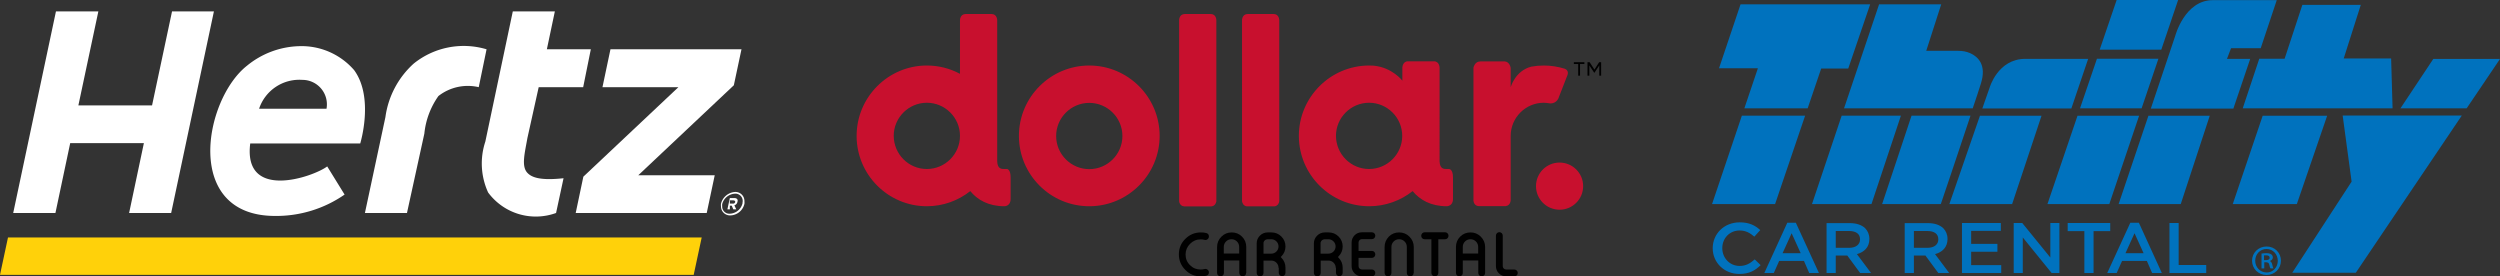 <?xml version="1.0" encoding="UTF-8" standalone="no"?>
<!-- Created with Inkscape (http://www.inkscape.org/) -->

<svg
   width="503.678mm"
   height="55.676mm"
   viewBox="0 0 503.678 55.676"
   version="1.1"
   id="svg1"
   xml:space="preserve"
   inkscape:export-filename="hdt.svg"
   inkscape:export-xdpi="96"
   inkscape:export-ydpi="96"
   inkscape:version="1.3 (0e150ed6c4, 2023-07-21)"
   sodipodi:docname="hdt.svg"
   xmlns:inkscape="http://www.inkscape.org/namespaces/inkscape"
   xmlns:sodipodi="http://sodipodi.sourceforge.net/DTD/sodipodi-0.dtd"
   xmlns:xlink="http://www.w3.org/1999/xlink"
   xmlns="http://www.w3.org/2000/svg"
   xmlns:svg="http://www.w3.org/2000/svg"><rect x="0" y="0" width="503.678" height="55.676" fill="#333333" stroke="none"/><sodipodi:namedview
     id="namedview1"
     pagecolor="#ffffff"
     bordercolor="#000000"
     borderopacity="0.25"
     inkscape:showpageshadow="2"
     inkscape:pageopacity="0.0"
     inkscape:pagecheckerboard="0"
     inkscape:deskcolor="#d1d1d1"
     inkscape:document-units="mm"
     inkscape:export-bgcolor="#00000000"
     inkscape:zoom="0.80978535"
     inkscape:cx="734.76261"
     inkscape:cy="561.25984"
     inkscape:window-width="2560"
     inkscape:window-height="1387"
     inkscape:window-x="-8"
     inkscape:window-y="-8"
     inkscape:window-maximized="1"
     inkscape:current-layer="layer1" /><defs
     id="defs1"><style
       id="style1-7">.a{fill:#ffd10a;}.b{fill:#fff;}</style><style
       id="style1-8">.a{fill:#ffd10a;}.b{fill:#fff;}</style></defs><g
     inkscape:label="Layer 1"
     inkscape:groupmode="layer"
     id="layer1"
     transform="translate(61.295,-118.269)"><a
       id="a1"
       xlink:href="https://hertz.com"><g
         id="g2"
         transform="matrix(3.501,0,0,3.501,-61.295,120.568)"
         style="image-rendering:auto"><polygon
           class="a"
           points="0.46,13.01 40.38,13.01 39.92,15.16 0,15.16 "
           id="polygon1" /><path
           class="b"
           d="m 30.35,9.29 c -0.36,-0.38 -0.15,-1.14 0,-2 L 31,4.36 h 2.56 L 34,2.18 H 31.47 L 31.93,0 h -2.42 l -1.58,7.49 a 4,4 0 0 0 0.16,2.93 3.41,3.41 0 0 0 3.91,1.18 l 0.43,-2 C 31.14,9.74 30.61,9.57 30.35,9.29 Z"
           id="path1-2" /><polygon
           class="b"
           points="9.85,11.6 12.31,0 9.9,0 8.75,5.41 4.51,5.41 5.66,0 3.22,0 0.76,11.6 3.19,11.6 4.04,7.58 8.28,7.58 7.43,11.6 "
           id="polygon2" /><path
           class="b"
           d="M 23.81,3 A 5.06,5.06 0 0 0 22.18,6.08 L 21,11.6 h 2.42 l 1,-4.57 A 4.51,4.51 0 0 1 25.23,4.87 2.75,2.75 0 0 1 27.55,4.36 L 28,2.18 A 4.59,4.59 0 0 0 23.81,3 Z"
           id="path2-3" /><polygon
           class="b"
           points="33.57,9.51 33.13,11.6 40.67,11.6 41.13,9.43 36.73,9.43 42.23,4.25 42.67,2.18 35.13,2.18 34.67,4.36 39.04,4.36 "
           id="polygon3" /><path
           class="b"
           d="m 17.22,2 a 4.94,4.94 0 0 0 -3,1.12 c -2.48,1.94 -3.7,8.65 1.61,8.65 a 6.89,6.89 0 0 0 4,-1.23 l -1,-1.62 c -0.81,0.61 -4.85,2 -4.43,-1.32 h 6.33 c 0,0 0.81,-2.63 -0.35,-4.22 A 4,4 0 0 0 17.22,2 Z m 1.57,3.6 H 14.91 A 2.44,2.44 0 0 1 17.4,3.94 1.41,1.41 0 0 1 18.79,5.6 Z"
           id="path3-1" /><path
           class="b"
           d="m 42.3,10.39 v 0 a 0.89,0.89 0 0 0 -0.81,0.68 0.61,0.61 0 0 0 0,0.14 v 0 a 0.52,0.52 0 0 0 0.54,0.53 v 0 a 0.86,0.86 0 0 0 0.81,-0.67 0.68,0.68 0 0 0 0,-0.14 0.52,0.52 0 0 0 -0.54,-0.54 z m 0.43,0.65 a 0.78,0.78 0 0 1 -0.72,0.6 v 0 a 0.41,0.41 0 0 1 -0.45,-0.43 0.49,0.49 0 0 1 0,-0.12 0.8,0.8 0 0 1 0.72,-0.6 0.42,0.42 0 0 1 0.46,0.43 0.5,0.5 0 0 1 -0.01,0.08 z"
           id="path4-3" /><path
           class="b"
           d="M 42.25,10.74 H 42 l -0.14,0.65 H 42 v -0.21 h 0.11 l 0.09,0.21 h 0.17 l -0.11,-0.23 a 0.26,0.26 0 0 0 0.18,-0.21 c 0.04,-0.13 -0.04,-0.21 -0.19,-0.21 z m 0.06,0.22 a 0.12,0.12 0 0 1 -0.13,0.1 H 42 v -0.19 h 0.13 c 0.15,0 0.19,0.03 0.18,0.13 z"
           id="path5-8" /></g></a><a
       id="a2"
       xlink:href="https://dollar.com"><g
         id="g13"
         transform="matrix(0.25,0,0,0.25,105.664,67.32)"><path
           class="st0"
           d="m 363.1,366.1 c -0.2,1.3 -1.1,3.7 -4,4 h -22 c -2.9,-0.3 -3.7,-2.6 -4,-4 V 220 c 0,0 0,-4.9 4.6,-4.9 h 20.8 c 4,0 4.5,3.8 4.6,4.7 z M 79.1,340 c 14.7,0 26.7,-12 26.7,-26.7 0,-14.7 -12,-26.7 -26.7,-26.7 -14.7,0 -26.7,12 -26.7,26.7 0.1,14.8 12,26.7 26.7,26.7 m 64.6,0 c 0,0 2.9,0 2.9,6.8 v 17.4 c 0,5.8 -4.9,5.8 -4.9,5.8 h -0.1 c -12.9,0 -21.8,-5.2 -27.5,-12.2 -9.6,7.6 -21.8,12.2 -35,12.2 -31.2,0 -56.6,-25.4 -56.6,-56.7 0,-31.2 25.4,-56.7 56.6,-56.7 9.6,0 18.7,2.4 26.7,6.7 V 220 c 0,0 0,-4.9 4.6,-4.9 h 20.8 c 4,0 4.5,3.8 4.6,4.7 V 334 c 0.3,6 3.5,6 5.8,6 h 2.1 M 210,286.7 c 14.7,0 26.7,12 26.7,26.7 0,14.7 -12,26.7 -26.7,26.7 -14.7,0 -26.7,-12 -26.7,-26.7 0,-14.7 12,-26.7 26.7,-26.7 m 0,83.3 c 31.2,0 56.7,-25.4 56.7,-56.7 0,-31.2 -25.4,-56.7 -56.7,-56.7 -31.2,0 -56.7,25.4 -56.7,56.7 0,31.3 25.4,56.7 56.7,56.7 M 312.4,219.8 c -0.1,-0.9 -0.5,-4.7 -4.6,-4.7 H 287 c -4.6,0 -4.6,4.9 -4.6,4.9 v 146.1 c 0.2,1.4 1.1,3.7 4,4 h 22 c 2.9,-0.3 3.7,-2.6 4,-4 z M 435.5,340 c 14.7,0 26.7,-12 26.7,-26.7 0,-14.7 -12,-26.7 -26.7,-26.7 -14.7,0 -26.7,12 -26.7,26.7 0.1,14.8 12,26.7 26.7,26.7 m 64.5,0 c 0,0 3.1,0 3.1,6.8 v 17.4 c 0,5.8 -5,5.8 -5,5.8 -12.9,0 -21.8,-5.2 -27.5,-12.2 -9.6,7.6 -21.8,12.2 -35,12.2 -31.2,0 -56.7,-25.4 -56.7,-56.7 0,-31.2 25.4,-56.7 56.7,-56.7 1.1,0 2.3,0 3.4,0.1 0,0 0,0 0.1,0 15.2,1.5 23.2,12.1 23.2,12.1 v -6.7 0 -3.8 c 0,0 0.1,-5.1 4.6,-5.1 h 20.8 c 4.6,0 4.6,5.2 4.6,5.2 V 334 c 0.3,6 3.5,6 5.8,6 h 1.9 m 81.2,-52.9 c 0,0 4.6,0.6 6.8,-3.9 l 7.4,-19 c 1.1,-3.3 -1.2,-4.6 -2.2,-5 -5.4,-1.7 -11.1,-2.6 -16.9,-2.6 -3.4,0 -6.8,0.3 -10.1,0.9 -13.1,3.4 -16.6,16.6 -16.6,16.6 v -10.8 -1.1 -3.6 c 0,0 -0.6,-4.9 -4.7,-5.3 h -19.8 c -4.6,0 -5.5,5.1 -5.5,5.1 v 107.1 c 0.1,1.2 0.8,4.1 4.1,4.4 h 21.8 c 4.1,-0.4 4.1,-4.9 4.1,-4.9 v 0 -51.7 c 0,-14.7 12,-26.7 26.7,-26.7 1.7,0.1 3.3,0.2 4.9,0.5 z m 26.8,66.7 c 0,-10.5 -8.5,-19 -19,-19 -10.5,0 -19,8.5 -19,19 0,10.5 8.5,19 19,19 10.5,0 19,-8.5 19,-19"
           id="path1" /><path
           d="m 600.5,253.9 v 1.5 h 3.5 v 9.4 h 1.5 v -9.4 h 3.5 v -1.5 z m 20.4,0 -3.8,6 -3.9,-6 h -1.7 v 10.9 h 1.5 v -8.3 l 3.9,5.9 h 0.2 l 3.9,-5.9 v 8.3 h 1.5 v -10.9 z"
           id="path2" /><path
           d="m 304.3,391.6 c 1.4,0.4 2.1,1.3 2.1,2.7 v 0.1 c 0,0.9 -0.4,1.6 -1.1,2.2 -0.5,0.4 -1,0.6 -1.6,0.6 -0.2,0 -0.5,0 -0.8,-0.1 -1,-0.3 -2,-0.4 -3.1,-0.4 -3.4,0 -6.2,1.2 -8.6,3.6 -2.4,2.4 -3.6,5.3 -3.6,8.6 0,3.4 1.2,6.3 3.6,8.6 2.4,2.4 5.2,3.5 8.6,3.5 1,0 2.1,-0.1 3.1,-0.4 0.3,-0.1 0.5,-0.1 0.8,-0.1 0.6,0 1.1,0.2 1.6,0.6 0.7,0.5 1.1,1.3 1.1,2.2 v 0 c 0,1.4 -0.7,2.3 -2.1,2.7 -1.4,0.4 -2.9,0.5 -4.4,0.5 -4.9,0 -9.1,-1.7 -12.5,-5.2 -3.5,-3.5 -5.2,-7.7 -5.2,-12.5 0,-4.9 1.7,-9.1 5.2,-12.5 3.5,-3.5 7.7,-5.2 12.5,-5.2 1.5,0 3,0.1 4.4,0.5"
           id="path3" /><path
           d="m 336.4,423.8 c 0,0.8 -0.3,1.4 -0.8,1.9 -0.5,0.5 -1.2,0.8 -1.9,0.8 h -0.1 c -0.7,0 -1.4,-0.3 -1.9,-0.8 -0.5,-0.5 -0.8,-1.2 -0.8,-1.9 v -10.1 h -12.4 v 10.1 c 0,0.8 -0.3,1.4 -0.8,1.9 -0.5,0.5 -1.2,0.8 -1.9,0.8 h -0.1 c -0.7,0 -1.4,-0.3 -1.9,-0.8 -0.5,-0.5 -0.8,-1.2 -0.8,-1.9 v -21 c 0,-3.2 1.2,-6 3.5,-8.3 2.3,-2.3 5.1,-3.4 8.3,-3.4 3.2,0 6,1.1 8.3,3.4 2.3,2.3 3.4,5.1 3.4,8.3 v 21 z m -5.6,-15.7 v -5.3 c 0,-1.7 -0.6,-3.2 -1.8,-4.4 -1.2,-1.2 -2.7,-1.8 -4.4,-1.8 -1.7,0 -3.2,0.6 -4.4,1.8 -1.2,1.2 -1.8,2.7 -1.8,4.4 v 5.3 z"
           id="path4" /><path
           d="m 362.5,419.6 c 0,-1.6 -0.6,-3 -1.7,-4.1 -1,-1 -2.3,-1.6 -3.7,-1.7 h -6.7 v 10 c 0,0.8 -0.3,1.4 -0.8,1.9 -0.5,0.5 -1.2,0.8 -2,0.8 v 0 c -0.8,0 -1.4,-0.3 -1.9,-0.8 -0.5,-0.5 -0.8,-1.2 -0.8,-1.9 v -23.9 c 0,-2.4 0.9,-4.5 2.6,-6.2 1.7,-1.7 3.8,-2.6 6.3,-2.6 h 3 c 3.1,0 5.8,1.1 8,3.3 2.2,2.2 3.3,4.9 3.3,8 0,3.1 -1.1,5.8 -3.3,8 l -0.5,0.5 0.5,0.6 c 2.2,2.2 3.3,4.9 3.3,8 v 4.2 c 0,0.8 -0.3,1.4 -0.8,1.9 -0.5,0.5 -1.2,0.8 -1.9,0.8 v 0 c -0.7,0 -1.4,-0.3 -1.9,-0.8 -0.5,-0.5 -0.8,-1.2 -0.8,-1.9 v -4.1 z m -5.8,-11.4 c 1.6,0 3,-0.6 4.1,-1.7 1.1,-1.1 1.7,-2.5 1.7,-4.1 0,-1.6 -0.6,-3 -1.7,-4.1 -1.1,-1.1 -2.5,-1.7 -4.1,-1.7 h -2.6 c -1.1,0 -2,0.3 -2.7,0.9 -0.5,0.5 -0.8,1.1 -1,1.8 0,0.2 0,0.4 0,0.8 v 8.1 z"
           id="path5" /><path
           d="m 408.6,419.6 c 0,-1.6 -0.6,-3 -1.7,-4.1 -1,-1 -2.3,-1.6 -3.7,-1.7 h -6.7 v 10 c 0,0.8 -0.3,1.4 -0.8,1.9 -0.5,0.5 -1.2,0.8 -2,0.8 v 0 c -0.8,0 -1.4,-0.3 -1.9,-0.8 -0.5,-0.5 -0.8,-1.2 -0.8,-1.9 v -23.9 c 0,-2.4 0.9,-4.5 2.6,-6.2 1.7,-1.7 3.8,-2.6 6.3,-2.6 h 3 c 3.1,0 5.8,1.1 8,3.3 2.2,2.2 3.3,4.9 3.3,8 0,3.1 -1.1,5.8 -3.3,8 l -0.5,0.5 0.5,0.6 c 2.2,2.2 3.3,4.9 3.3,8 v 4.2 c 0,0.8 -0.3,1.4 -0.8,1.9 -0.5,0.5 -1.2,0.8 -1.9,0.8 v 0 c -0.7,0 -1.4,-0.3 -1.9,-0.8 -0.5,-0.5 -0.8,-1.2 -0.8,-1.9 v -4.1 z m -5.9,-11.4 c 1.6,0 3,-0.6 4.1,-1.7 1.1,-1.1 1.7,-2.5 1.7,-4.1 0,-1.6 -0.6,-3 -1.7,-4.1 -1.1,-1.1 -2.5,-1.7 -4.1,-1.7 h -2.6 c -1.1,0 -2,0.3 -2.7,0.9 -0.5,0.5 -0.8,1.1 -1,1.8 0,0.2 0,0.4 0,0.8 v 8.1 z"
           id="path6" /><path
           d="m 427,406 h 10.8 c 0.7,0 1.4,0.3 1.9,0.8 0.5,0.5 0.8,1.2 0.8,2 v 0 c 0,0.8 -0.3,1.4 -0.8,2 -0.5,0.5 -1.2,0.8 -1.9,0.8 H 427 v 6.7 c 0,0.8 0.3,1.4 0.8,1.9 0.5,0.5 1.2,0.8 1.9,0.8 h 8.1 c 0.7,0 1.4,0.3 1.9,0.8 0.5,0.5 0.8,1.2 0.8,2 v 0 c 0,0.8 -0.3,1.4 -0.8,1.9 -0.5,0.5 -1.2,0.8 -1.9,0.8 h -8.1 c -2.3,0 -4.2,-0.8 -5.9,-2.4 -1.6,-1.6 -2.4,-3.6 -2.4,-5.9 v -18.9 c 0,-2.3 0.8,-4.2 2.4,-5.9 1.6,-1.6 3.6,-2.4 5.9,-2.4 h 8.1 c 0.7,0 1.4,0.3 1.9,0.8 0.5,0.5 0.8,1.2 0.8,1.9 v 0 c 0,0.8 -0.3,1.4 -0.8,2 -0.5,0.5 -1.2,0.8 -1.9,0.8 h -8.1 c -0.8,0 -1.4,0.3 -1.9,0.8 -0.5,0.5 -0.8,1.2 -0.8,1.9 z"
           id="path7" /><path
           d="m 471.4,423.8 c 0,0.8 -0.3,1.4 -0.8,1.9 -0.5,0.5 -1.2,0.8 -1.9,0.8 h -0.1 c -0.7,0 -1.4,-0.3 -1.9,-0.8 -0.5,-0.5 -0.8,-1.2 -0.8,-1.9 v -21 c 0,-1.7 -0.6,-3.2 -1.8,-4.4 -1.2,-1.2 -2.7,-1.8 -4.4,-1.8 -1.7,0 -3.2,0.6 -4.4,1.8 -1.2,1.2 -1.8,2.7 -1.8,4.4 v 21 c 0,0.8 -0.3,1.4 -0.8,1.9 -0.5,0.5 -1.2,0.8 -1.9,0.8 h -0.1 c -0.7,0 -1.4,-0.3 -1.9,-0.8 -0.5,-0.5 -0.8,-1.2 -0.8,-1.9 v -21 c 0,-3.2 1.2,-6 3.4,-8.3 2.3,-2.3 5.1,-3.4 8.3,-3.4 3.2,0 6,1.1 8.3,3.4 2.3,2.3 3.5,5.1 3.5,8.3 v 21 z"
           id="path8" /><path
           d="m 499.5,393.8 c 0,0.8 -0.3,1.4 -0.8,2 -0.5,0.5 -1.2,0.8 -1.9,0.8 h -5.5 v 27.2 c 0,0.8 -0.3,1.4 -0.8,1.9 -0.5,0.5 -1.2,0.8 -2,0.8 v 0 c -0.8,0 -1.4,-0.3 -2,-0.8 -0.5,-0.5 -0.8,-1.2 -0.8,-1.9 v -27.2 h -5.5 c -0.7,0 -1.4,-0.3 -1.9,-0.8 -0.5,-0.5 -0.8,-1.2 -0.8,-2 v 0 c 0,-0.8 0.3,-1.4 0.8,-2 0.5,-0.5 1.2,-0.8 1.9,-0.8 h 16.6 c 0.8,0 1.4,0.3 1.9,0.8 0.5,0.6 0.8,1.2 0.8,2 z"
           id="path9" /><path
           d="m 529,423.8 c 0,0.8 -0.3,1.4 -0.8,1.9 -0.5,0.5 -1.2,0.8 -1.9,0.8 h -0.1 c -0.7,0 -1.4,-0.3 -1.9,-0.8 -0.5,-0.5 -0.8,-1.2 -0.8,-1.9 V 413.7 H 511 v 10.1 c 0,0.8 -0.3,1.4 -0.8,1.9 -0.5,0.5 -1.2,0.8 -1.9,0.8 h -0.1 c -0.7,0 -1.4,-0.3 -1.9,-0.8 -0.5,-0.5 -0.8,-1.2 -0.8,-1.9 v -21 c 0,-3.2 1.1,-6 3.4,-8.3 2.3,-2.3 5.1,-3.4 8.3,-3.4 3.2,0 6,1.1 8.3,3.4 2.3,2.3 3.5,5.1 3.5,8.3 z m -5.6,-15.7 v -5.3 c 0,-1.7 -0.6,-3.2 -1.8,-4.4 -1.2,-1.2 -2.7,-1.8 -4.4,-1.8 -1.7,0 -3.2,0.6 -4.4,1.8 -1.2,1.2 -1.8,2.7 -1.8,4.4 v 5.3 z"
           id="path10" /><path
           d="m 543.2,418.3 c 0,0.8 0.3,1.4 0.8,1.9 0.5,0.5 1.2,0.8 1.9,0.8 h 6.6 c 0.8,0 1.4,0.3 2,0.8 0.5,0.5 0.8,1.2 0.8,2 v 0 c 0,0.8 -0.3,1.4 -0.8,1.9 -0.5,0.5 -1.2,0.8 -2,0.8 H 546 c -2.3,0 -4.2,-0.8 -5.9,-2.4 -1.6,-1.6 -2.4,-3.6 -2.4,-5.9 v -24.5 c 0,-0.8 0.3,-1.4 0.8,-2 0.5,-0.5 1.2,-0.8 1.9,-0.8 h 0.1 c 0.7,0 1.4,0.3 1.9,0.8 0.5,0.5 0.8,1.2 0.8,2 z"
           id="path11" /></g></a><a
       id="a3"
       xlink:href="https://thrifty.com"><path
         class="st0"
         d="m 302.392,141.552 -6.059,17.833 h -12.7 l 6.006,-17.806 h 12.753 z m -13.018,-22.41 -4.339,12.885 h 7.832 l -2.725,8.07 h 12.753 l 2.725,-8.017 h 5.45 l 4.419,-12.938 z m 28.522,40.243 h 11.827 c 0,0 3.44,-10.134 5.98,-17.806 h -11.88 z m -14.129,0 h 11.986 l 5.927,-17.806 h -11.933 z m 34.025,-24.262 c 1.217,-3.81 -0.609,-5.45 -2.143,-6.138 -0.767,-0.344 -1.587,-0.476 -2.434,-0.476 h -6.429 l 3.016,-9.366 h -12.515 l -7.064,20.955 h 25.929 c 0.688,-1.984 1.244,-3.731 1.64,-4.974 m 18.23,5.001 3.387,-10.001 H 346.763 c -5.583,0 -7.223,5.847 -7.223,5.847 l -1.455,4.154 h 12.356 z m -24.58,19.262 h 12.647 l 5.927,-17.806 h -12.409 z m 19.764,0 h 12.462 l 6.006,-17.806 h -12.409 z m 22.357,-29.289 h -12.383 l -3.413,10.001 h 12.409 z m 3.969,-11.827 h -12.383 l -3.413,10.001 h 12.409 z m -11.986,41.116 h 12.515 l 5.847,-17.806 h -12.356 z m 23.125,-19.262 3.387,-10.001 h -4.683 l 0.82,-2.143 h 5.98 l 3.228,-9.684 h -12.885 c -5.662,0 -7.567,7.197 -7.567,7.197 l -4.921,14.658 h 12.356 4.286 z m -0.132,19.262 h 12.912 l 6.112,-17.806 H 394.573 Z M 420.74,140.123 420.449,130.043 H 410.898 l 3.44,-10.795 h -11.774 l -3.572,10.848 h -5.106 l -3.334,10.001 h 4.524 25.665 z m 21.643,-9.975 h -13.441 l -6.615,9.948 h 13.335 z m -29.898,24.712 -11.959,18.362 h 12.806 l 21.352,-31.671 h -23.998 z m -17.648,14.87 c 0.079,-0.026 0.212,-0.026 0.423,-0.026 0.529,0 0.714,0.212 0.714,0.503 0,0.344 -0.37,0.476 -0.767,0.476 h -0.37 v -0.953 z m 0,1.376 h 0.37 c 0.423,0 0.609,0.132 0.688,0.476 0.079,0.397 0.159,0.661 0.265,0.767 h 0.582 c -0.079,-0.106 -0.132,-0.291 -0.238,-0.741 -0.079,-0.397 -0.238,-0.635 -0.476,-0.741 v -0.026 c 0.318,-0.106 0.582,-0.344 0.582,-0.688 0,-0.291 -0.132,-0.529 -0.318,-0.635 -0.185,-0.132 -0.423,-0.238 -0.926,-0.238 -0.423,0 -0.741,0.026 -1.032,0.079 v 2.99 h 0.556 v -1.244 z m -1.773,-0.318 c 0,-1.296 0.979,-2.355 2.275,-2.355 1.296,0 2.275,1.058 2.275,2.381 0,1.296 -0.979,2.381 -2.249,2.355 -1.323,-0.026 -2.302,-1.058 -2.302,-2.381 m 5.186,0 c 0,-1.587 -1.244,-2.857 -2.884,-2.857 -1.64,0 -2.937,1.244 -2.937,2.857 0,1.64 1.296,2.884 2.937,2.884 1.614,0 2.884,-1.27 2.884,-2.884 M 283.766,168.275 c 0,2.884 2.302,5.186 5.371,5.186 1.984,0 3.175,-0.688 4.286,-1.773 l -1.191,-1.164 c -0.9,0.794 -1.746,1.323 -3.043,1.323 -2.011,0 -3.493,-1.614 -3.493,-3.572 v -0.026 c 0,-1.958 1.455,-3.545 3.493,-3.545 1.217,0 2.117,0.503 2.963,1.244 l 1.191,-1.323 c -1.005,-0.926 -2.196,-1.561 -4.128,-1.561 -3.201,0 -5.45,2.355 -5.45,5.212 v 0 m 14.076,1.005 1.826,-4.022 1.826,4.022 z m -3.678,3.995 h 1.905 l 1.085,-2.434 h 5.001 l 1.058,2.434 h 1.958 l -4.657,-10.134 h -1.72 z m 14.393,-5.08 v -3.387 h 2.699 c 1.376,0 2.196,0.582 2.196,1.667 v 0.026 c 0,1.032 -0.847,1.693 -2.17,1.693 z m -1.852,5.08 h 1.852 v -3.519 h 2.328 l 2.593,3.519 h 2.196 l -2.857,-3.81 c 1.482,-0.397 2.514,-1.402 2.514,-3.043 v -0.026 c 0,-0.873 -0.318,-1.614 -0.873,-2.17 -0.688,-0.635 -1.72,-1.005 -3.043,-1.005 h -4.71 z m 17.595,-5.08 v -3.387 h 2.725 c 1.376,0 2.196,0.582 2.196,1.667 v 0.026 c 0,1.032 -0.847,1.693 -2.17,1.693 z m -1.852,5.08 h 1.852 v -3.519 h 2.328 l 2.593,3.519 h 2.196 l -2.857,-3.81 c 1.482,-0.397 2.514,-1.402 2.514,-3.043 v -0.026 c 0,-0.873 -0.318,-1.614 -0.873,-2.17 -0.688,-0.635 -1.72,-1.005 -3.043,-1.005 h -4.71 z m 11.536,0 h 7.911 v -1.587 h -6.059 v -2.699 h 5.292 v -1.587 h -5.292 v -2.619 h 5.98 v -1.587 h -7.832 z m 10.425,0 h 1.826 v -7.17 l 5.821,7.17 h 1.561 V 163.195 h -1.826 v 6.959 L 346.128,163.195 h -1.72 z m 14.208,0 h 1.879 v -8.44 h 3.36 v -1.64 h -8.572 v 1.64 h 3.36 v 8.44 z m 8.308,-3.995 1.826,-4.022 1.826,4.022 z m -3.678,3.995 h 1.905 l 1.085,-2.434 h 5.001 l 1.058,2.434 h 1.958 l -4.63,-10.133 h -1.72 z m 12.541,0 h 7.408 v -1.614 h -5.556 v -8.467 h -1.852 z"
         id="path1-8"
         style="fill:#0072be;stroke-width:0.265" /></a></g><style
     type="text/css"
     id="style1">&#10;	.st0{fill:#C8102E;}&#10;</style><style
     type="text/css"
     id="style1-2">&#10;	.st0{fill:#0072BE;}&#10;</style><style
     type="text/css"
     id="style1-5">&#10;	.st0{fill:#C8102E;}&#10;</style><style
     type="text/css"
     id="style1-0">&#10;	.st0{fill:#0072BE;}&#10;</style><style
     type="text/css"
     id="style1-6">&#10;	.st0{fill:#C8102E;}&#10;</style></svg>
